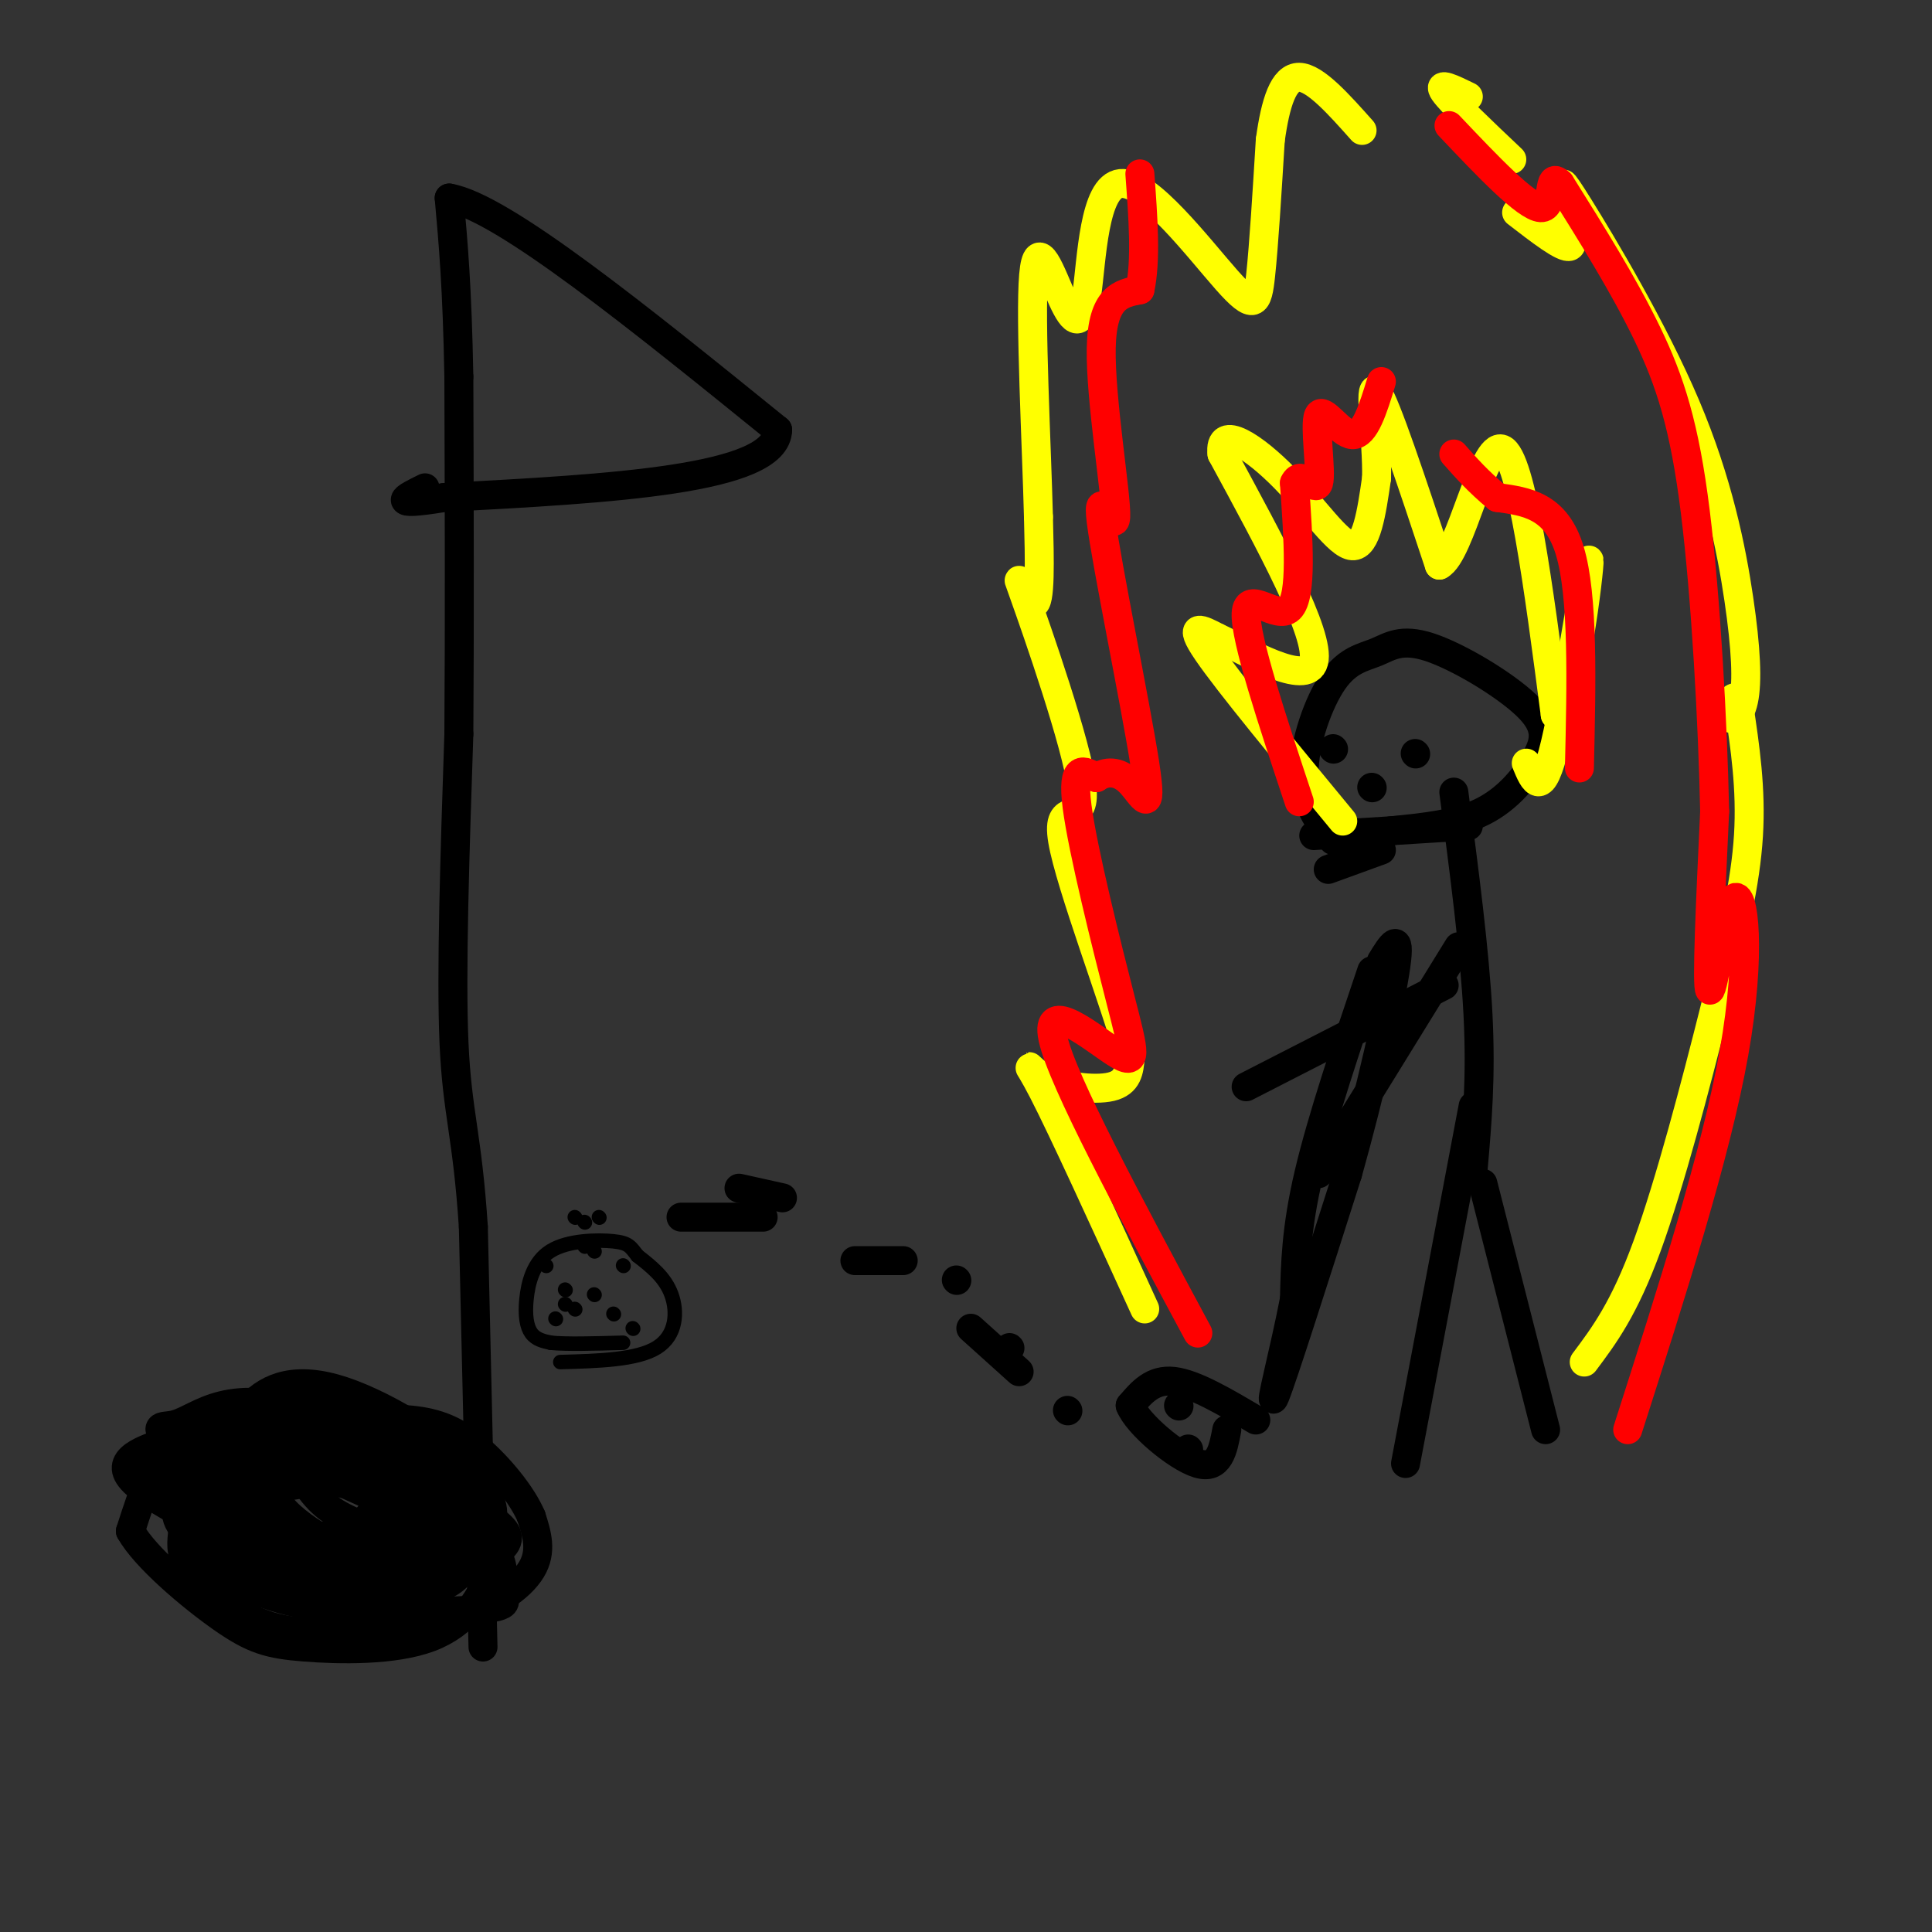 <svg viewBox='0 0 400 400' version='1.1' xmlns='http://www.w3.org/2000/svg' xmlns:xlink='http://www.w3.org/1999/xlink'><rect x="0" y="0" width="400" height="400" fill="#333333" stroke="none"/><g fill='none' stroke='#000000' stroke-width='6' stroke-linecap='round' stroke-linejoin='round'><path d='M66,327c1.988,1.685 3.976,3.369 9,5c5.024,1.631 13.083,3.208 20,2c6.917,-1.208 12.690,-5.202 15,-9c2.310,-3.798 1.155,-7.399 0,-11'/><path d='M110,314c-1.898,-4.502 -6.643,-10.258 -11,-14c-4.357,-3.742 -8.327,-5.469 -14,-6c-5.673,-0.531 -13.049,0.134 -18,3c-4.951,2.866 -7.475,7.933 -10,13'/><path d='M57,310c2.356,5.089 13.244,11.311 20,13c6.756,1.689 9.378,-1.156 12,-4'/><path d='M50,321c5.553,4.454 11.106,8.909 21,11c9.894,2.091 24.129,1.820 30,1c5.871,-0.820 3.378,-2.189 -1,-6c-4.378,-3.811 -10.640,-10.065 -16,-14c-5.360,-3.935 -9.817,-5.553 -14,-6c-4.183,-0.447 -8.091,0.276 -12,1'/><path d='M58,308c-2.944,0.638 -4.302,1.732 -6,4c-1.698,2.268 -3.734,5.711 -1,10c2.734,4.289 10.240,9.423 19,12c8.760,2.577 18.776,2.596 25,1c6.224,-1.596 8.657,-4.807 8,-8c-0.657,-3.193 -4.404,-6.367 -11,-10c-6.596,-3.633 -16.043,-7.724 -21,-10c-4.957,-2.276 -5.425,-2.737 -10,-2c-4.575,0.737 -13.257,2.672 -17,5c-3.743,2.328 -2.546,5.050 0,8c2.546,2.950 6.442,6.129 11,7c4.558,0.871 9.779,-0.564 15,-2'/><path d='M70,323c6.158,-3.631 14.052,-11.708 18,-16c3.948,-4.292 3.948,-4.799 0,-7c-3.948,-2.201 -11.845,-6.098 -20,-7c-8.155,-0.902 -16.568,1.189 -21,4c-4.432,2.811 -4.882,6.341 -2,11c2.882,4.659 9.095,10.445 16,14c6.905,3.555 14.503,4.879 24,4c9.497,-0.879 20.893,-3.959 20,-8c-0.893,-4.041 -14.074,-9.042 -24,-12c-9.926,-2.958 -16.595,-3.873 -22,-3c-5.405,0.873 -9.544,3.535 -12,6c-2.456,2.465 -3.228,4.732 -4,7'/><path d='M43,316c2.647,3.242 11.265,7.847 19,9c7.735,1.153 14.589,-1.146 20,-4c5.411,-2.854 9.381,-6.261 12,-8c2.619,-1.739 3.889,-1.808 -1,-4c-4.889,-2.192 -15.936,-6.507 -22,-9c-6.064,-2.493 -7.143,-3.165 -13,-1c-5.857,2.165 -16.491,7.166 -20,11c-3.509,3.834 0.108,6.502 2,9c1.892,2.498 2.061,4.827 8,8c5.939,3.173 17.650,7.191 25,5c7.350,-2.191 10.340,-10.591 12,-14c1.660,-3.409 1.992,-1.828 -1,-4c-2.992,-2.172 -9.307,-8.098 -18,-11c-8.693,-2.902 -19.763,-2.781 -26,-2c-6.237,0.781 -7.639,2.223 -9,5c-1.361,2.777 -2.680,6.888 -4,11'/><path d='M27,317c3.022,5.429 12.577,13.501 19,18c6.423,4.499 9.714,5.423 17,6c7.286,0.577 18.568,0.805 26,-2c7.432,-2.805 11.013,-8.643 12,-13c0.987,-4.357 -0.620,-7.231 -3,-10c-2.380,-2.769 -5.531,-5.432 -13,-9c-7.469,-3.568 -19.254,-8.041 -28,-8c-8.746,0.041 -14.452,4.596 -17,8c-2.548,3.404 -1.939,5.656 -2,8c-0.061,2.344 -0.793,4.779 0,7c0.793,2.221 3.110,4.226 6,7c2.890,2.774 6.354,6.315 13,8c6.646,1.685 16.474,1.515 23,-2c6.526,-3.515 9.750,-10.374 11,-14c1.250,-3.626 0.526,-4.019 -1,-6c-1.526,-1.981 -3.852,-5.552 -10,-9c-6.148,-3.448 -16.117,-6.775 -23,-7c-6.883,-0.225 -10.681,2.650 -12,5c-1.319,2.350 -0.160,4.175 1,6'/><path d='M46,310c4.039,2.981 13.638,7.434 20,8c6.362,0.566 9.487,-2.756 11,-5c1.513,-2.244 1.413,-3.412 2,-5c0.587,-1.588 1.863,-3.596 -4,-6c-5.863,-2.404 -18.863,-5.204 -26,-6c-7.137,-0.796 -8.412,0.413 -13,2c-4.588,1.587 -12.490,3.553 -9,8c3.490,4.447 18.372,11.374 27,15c8.628,3.626 11.004,3.952 17,2c5.996,-1.952 15.614,-6.181 20,-9c4.386,-2.819 3.539,-4.226 -2,-8c-5.539,-3.774 -15.771,-9.913 -24,-13c-8.229,-3.087 -14.457,-3.122 -19,-2c-4.543,1.122 -7.402,3.400 -10,4c-2.598,0.600 -4.937,-0.477 0,5c4.937,5.477 17.148,17.509 25,24c7.852,6.491 11.345,7.440 15,8c3.655,0.560 7.473,0.731 10,0c2.527,-0.731 3.764,-2.366 5,-4'/><path d='M91,328c2.681,-1.321 6.882,-2.624 1,-8c-5.882,-5.376 -21.848,-14.826 -30,-19c-8.152,-4.174 -8.491,-3.071 -12,-2c-3.509,1.071 -10.188,2.111 -13,4c-2.812,1.889 -1.757,4.628 -1,6c0.757,1.372 1.217,1.377 6,5c4.783,3.623 13.888,10.863 21,15c7.112,4.137 12.230,5.169 17,6c4.770,0.831 9.192,1.460 12,1c2.808,-0.460 4.003,-2.008 7,-4c2.997,-1.992 7.797,-4.430 3,-12c-4.797,-7.570 -19.192,-20.274 -26,-26c-6.808,-5.726 -6.029,-4.473 -9,-5c-2.971,-0.527 -9.691,-2.835 -11,0c-1.309,2.835 2.793,10.811 6,16c3.207,5.189 5.517,7.589 11,10c5.483,2.411 14.138,4.832 19,4c4.862,-0.832 5.931,-4.916 7,-9'/><path d='M99,310c1.021,-2.125 0.073,-2.937 -5,-5c-5.073,-2.063 -14.270,-5.378 -22,-5c-7.730,0.378 -13.991,4.447 -18,8c-4.009,3.553 -5.765,6.589 -3,10c2.765,3.411 10.050,7.197 18,8c7.950,0.803 16.564,-1.378 21,-3c4.436,-1.622 4.694,-2.686 7,-5c2.306,-2.314 6.660,-5.878 2,-12c-4.660,-6.122 -18.335,-14.803 -28,-18c-9.665,-3.197 -15.319,-0.910 -19,3c-3.681,3.910 -5.388,9.441 -6,13c-0.612,3.559 -0.128,5.144 2,8c2.128,2.856 5.899,6.984 10,10c4.101,3.016 8.533,4.921 14,6c5.467,1.079 11.971,1.330 16,1c4.029,-0.330 5.585,-1.243 8,-4c2.415,-2.757 5.690,-7.359 6,-11c0.310,-3.641 -2.345,-6.320 -5,-9'/><path d='M97,305c-6.033,-4.729 -18.615,-12.052 -26,-15c-7.385,-2.948 -9.573,-1.521 -13,0c-3.427,1.521 -8.094,3.135 -11,5c-2.906,1.865 -4.053,3.979 -5,7c-0.947,3.021 -1.695,6.948 0,11c1.695,4.052 5.832,8.230 11,11c5.168,2.770 11.368,4.132 16,5c4.632,0.868 7.698,1.244 11,-1c3.302,-2.244 6.842,-7.106 9,-9c2.158,-1.894 2.935,-0.820 -2,-5c-4.935,-4.180 -15.580,-13.615 -25,-16c-9.420,-2.385 -17.613,2.281 -21,6c-3.387,3.719 -1.968,6.491 3,11c4.968,4.509 13.484,10.754 22,17'/><path d='M100,341c0.000,0.000 -2.000,-87.000 -2,-87'/><path d='M98,254c-1.244,-19.133 -3.356,-23.467 -4,-38c-0.644,-14.533 0.178,-39.267 1,-64'/><path d='M95,152c0.167,-23.000 0.083,-48.500 0,-74'/><path d='M95,78c-0.333,-18.500 -1.167,-27.750 -2,-37'/><path d='M93,41c11.000,1.833 39.500,24.917 68,48'/><path d='M161,89c-0.167,10.333 -34.583,12.167 -69,14'/><path d='M92,103c-12.167,2.000 -8.083,0.000 -4,-2'/></g>
<g fill='none' stroke='#000000' stroke-width='3' stroke-linecap='round' stroke-linejoin='round'><path d='M116,282c7.956,-0.222 15.911,-0.444 20,-3c4.089,-2.556 4.311,-7.444 3,-11c-1.311,-3.556 -4.156,-5.778 -7,-8'/><path d='M132,260c-1.509,-1.904 -1.780,-2.665 -5,-3c-3.220,-0.335 -9.389,-0.244 -13,2c-3.611,2.244 -4.665,6.643 -5,10c-0.335,3.357 0.047,5.674 1,7c0.953,1.326 2.476,1.663 4,2'/><path d='M114,278c3.167,0.333 9.083,0.167 15,0'/><path d='M119,271c0.000,0.000 0.100,0.100 0.1,0.1'/><path d='M123,268c0.000,0.000 0.100,0.100 0.1,0.1'/><path d='M113,262c0.000,0.000 0.100,0.100 0.1,0.1'/><path d='M117,267c0.000,0.000 0.100,0.100 0.1,0.1'/><path d='M127,272c0.000,0.000 0.100,0.100 0.1,0.1'/><path d='M123,259c0.000,0.000 0.100,0.100 0.1,0.1'/><path d='M119,252c0.000,0.000 0.100,0.100 0.1,0.1'/><path d='M121,253c0.000,0.000 0.100,0.100 0.1,0.1'/><path d='M129,262c0.000,0.000 0.100,0.100 0.1,0.1'/><path d='M117,270c0.000,0.000 0.100,0.100 0.1,0.1'/><path d='M115,273c0.000,0.000 0.100,0.100 0.1,0.1'/><path d='M131,275c0.000,0.000 0.100,0.100 0.1,0.1'/><path d='M121,258c0.000,0.000 0.100,0.100 0.1,0.1'/><path d='M124,252c0.000,0.000 0.100,0.100 0.1,0.1'/><path d='M122,258c0.000,0.000 0.100,0.100 0.1,0.1'/></g>
<g fill='none' stroke='#000000' stroke-width='6' stroke-linecap='round' stroke-linejoin='round'><path d='M305,229c0.000,0.000 -14.000,74.000 -14,74'/><path d='M307,245c0.000,0.000 13.000,51.000 13,51'/><path d='M305,242c0.833,-9.500 1.667,-19.000 1,-32c-0.667,-13.000 -2.833,-29.500 -5,-46'/><path d='M302,196c0.000,0.000 -29.000,47.000 -29,47'/><path d='M299,204c0.000,0.000 -41.000,21.000 -41,21'/><path d='M288,172c6.867,-0.680 13.733,-1.360 19,-4c5.267,-2.640 8.933,-7.241 11,-11c2.067,-3.759 2.535,-6.678 -2,-11c-4.535,-4.322 -14.071,-10.048 -20,-12c-5.929,-1.952 -8.249,-0.132 -11,1c-2.751,1.132 -5.933,1.574 -9,6c-3.067,4.426 -6.019,12.836 -6,19c0.019,6.164 3.010,10.082 6,14'/><path d='M284,201c-5.167,15.333 -10.333,30.667 -13,42c-2.667,11.333 -2.833,18.667 -3,26'/><path d='M268,269c-2.022,10.533 -5.578,23.867 -4,20c1.578,-3.867 8.289,-24.933 15,-46'/><path d='M279,243c4.689,-16.667 8.911,-35.333 10,-43c1.089,-7.667 -0.956,-4.333 -3,-1'/><path d='M260,294c-6.333,-3.750 -12.667,-7.500 -17,-8c-4.333,-0.500 -6.667,2.250 -9,5'/><path d='M234,291c1.444,3.756 9.556,10.644 14,12c4.444,1.356 5.222,-2.822 6,-7'/><path d='M246,300c0.000,0.000 0.100,0.100 0.1,0.1'/><path d='M244,291c0.000,0.000 0.100,0.100 0.1,0.1'/><path d='M275,180c0.000,0.000 11.000,-4.000 11,-4'/><path d='M211,284c0.000,0.000 -10.000,-9.000 -10,-9'/><path d='M198,265c0.000,0.000 0.100,0.100 0.1,0.1'/><path d='M162,248c0.000,0.000 -9.000,-2.000 -9,-2'/><path d='M141,252c0.000,0.000 17.000,0.000 17,0'/><path d='M177,261c0.000,0.000 10.000,0.000 10,0'/><path d='M209,279c0.000,0.000 0.100,0.100 0.1,0.1'/><path d='M221,292c0.000,0.000 0.100,0.100 0.1,0.1'/><path d='M272,173c0.000,0.000 32.000,-2.000 32,-2'/></g>
<g fill='none' stroke='#ffff00' stroke-width='6' stroke-linecap='round' stroke-linejoin='round'><path d='M278,170c-11.833,-14.333 -23.667,-28.667 -28,-35c-4.333,-6.333 -1.167,-4.667 2,-3'/><path d='M252,132c5.600,2.556 18.600,10.444 20,5c1.400,-5.444 -8.800,-24.222 -19,-43'/><path d='M253,94c-0.774,-6.524 6.792,-1.333 13,5c6.208,6.333 11.060,13.810 14,14c2.940,0.190 3.970,-6.905 5,-14'/><path d='M285,99c0.200,-7.778 -1.800,-20.222 0,-18c1.800,2.222 7.400,19.111 13,36'/><path d='M298,117c4.422,-2.178 8.978,-25.622 13,-24c4.022,1.622 7.511,28.311 11,55'/><path d='M322,148c3.631,-0.940 7.208,-30.792 7,-32c-0.208,-1.208 -4.202,26.226 -7,38c-2.798,11.774 -4.399,7.887 -6,4'/><path d='M237,271c-8.482,-18.583 -16.964,-37.167 -21,-45c-4.036,-7.833 -3.625,-4.917 0,-3c3.625,1.917 10.464,2.833 14,2c3.536,-0.833 3.768,-3.417 4,-6'/><path d='M234,219c-2.997,-11.126 -12.491,-35.943 -14,-45c-1.509,-9.057 4.967,-2.356 4,-11c-0.967,-8.644 -9.376,-32.635 -12,-40c-2.624,-7.365 0.536,1.896 2,2c1.464,0.104 1.232,-8.948 1,-18'/><path d='M215,107c-0.361,-14.307 -1.765,-41.075 -1,-50c0.765,-8.925 3.699,-0.008 6,5c2.301,5.008 3.967,6.107 5,-1c1.033,-7.107 1.431,-22.420 7,-23c5.569,-0.580 16.307,13.575 22,20c5.693,6.425 6.341,5.122 7,-1c0.659,-6.122 1.330,-17.061 2,-28'/><path d='M263,29c1.067,-7.733 2.733,-13.067 6,-13c3.267,0.067 8.133,5.533 13,11'/><path d='M328,282c4.131,-5.512 8.262,-11.024 13,-24c4.738,-12.976 10.083,-33.417 14,-49c3.917,-15.583 6.405,-26.310 7,-36c0.595,-9.690 -0.702,-18.345 -2,-27'/><path d='M360,146c-0.938,-3.756 -2.282,0.355 -2,2c0.282,1.645 2.189,0.825 3,-3c0.811,-3.825 0.527,-10.655 -1,-21c-1.527,-10.345 -4.296,-24.206 -11,-40c-6.704,-15.794 -17.343,-33.521 -22,-41c-4.657,-7.479 -3.330,-4.708 -3,-3c0.330,1.708 -0.335,2.354 -1,3'/><path d='M323,43c0.778,2.556 3.222,7.444 2,8c-1.222,0.556 -6.111,-3.222 -11,-7'/><path d='M313,33c-6.250,-5.917 -12.500,-11.833 -14,-14c-1.500,-2.167 1.750,-0.583 5,1'/></g>
<g fill='none' stroke='#ff0000' stroke-width='6' stroke-linecap='round' stroke-linejoin='round'><path d='M248,276c-14.043,-26.145 -28.086,-52.290 -30,-61c-1.914,-8.710 8.301,0.016 13,3c4.699,2.984 3.880,0.226 1,-11c-2.880,-11.226 -7.823,-30.922 -9,-40c-1.177,-9.078 1.411,-7.539 4,-6'/><path d='M227,161c1.858,-1.305 4.501,-1.567 7,1c2.499,2.567 4.852,7.964 3,-4c-1.852,-11.964 -7.909,-41.289 -9,-50c-1.091,-8.711 2.783,3.193 3,-1c0.217,-4.193 -3.224,-24.484 -3,-35c0.224,-10.516 4.112,-11.258 8,-12'/><path d='M236,60c1.333,-6.000 0.667,-15.000 0,-24'/><path d='M337,296c9.143,-28.560 18.286,-57.119 22,-78c3.714,-20.881 2.000,-34.083 0,-32c-2.000,2.083 -4.286,19.452 -5,19c-0.714,-0.452 0.143,-18.726 1,-37'/><path d='M355,168c-0.369,-17.917 -1.792,-44.208 -4,-62c-2.208,-17.792 -5.202,-27.083 -10,-37c-4.798,-9.917 -11.399,-20.458 -18,-31'/><path d='M323,38c-2.844,-2.956 -0.956,5.156 -4,5c-3.044,-0.156 -11.022,-8.578 -19,-17'/><path d='M269,166c-5.622,-16.933 -11.244,-33.867 -11,-39c0.244,-5.133 6.356,1.533 9,-1c2.644,-2.533 1.822,-14.267 1,-26'/><path d='M268,100c1.380,-3.075 4.329,2.238 5,0c0.671,-2.238 -0.935,-12.026 0,-14c0.935,-1.974 4.410,3.864 7,4c2.590,0.136 4.295,-5.432 6,-11'/><path d='M327,159c0.417,-17.833 0.833,-35.667 -2,-45c-2.833,-9.333 -8.917,-10.167 -15,-11'/><path d='M310,103c-4.000,-3.333 -6.500,-6.167 -9,-9'/></g>
<g fill='none' stroke='#000000' stroke-width='6' stroke-linecap='round' stroke-linejoin='round'><path d='M293,156c0.000,0.000 0.100,0.100 0.1,0.1'/><path d='M276,155c0.000,0.000 0.100,0.100 0.1,0.1'/><path d='M284,163c0.000,0.000 0.100,0.100 0.1,0.1'/></g>
</svg>